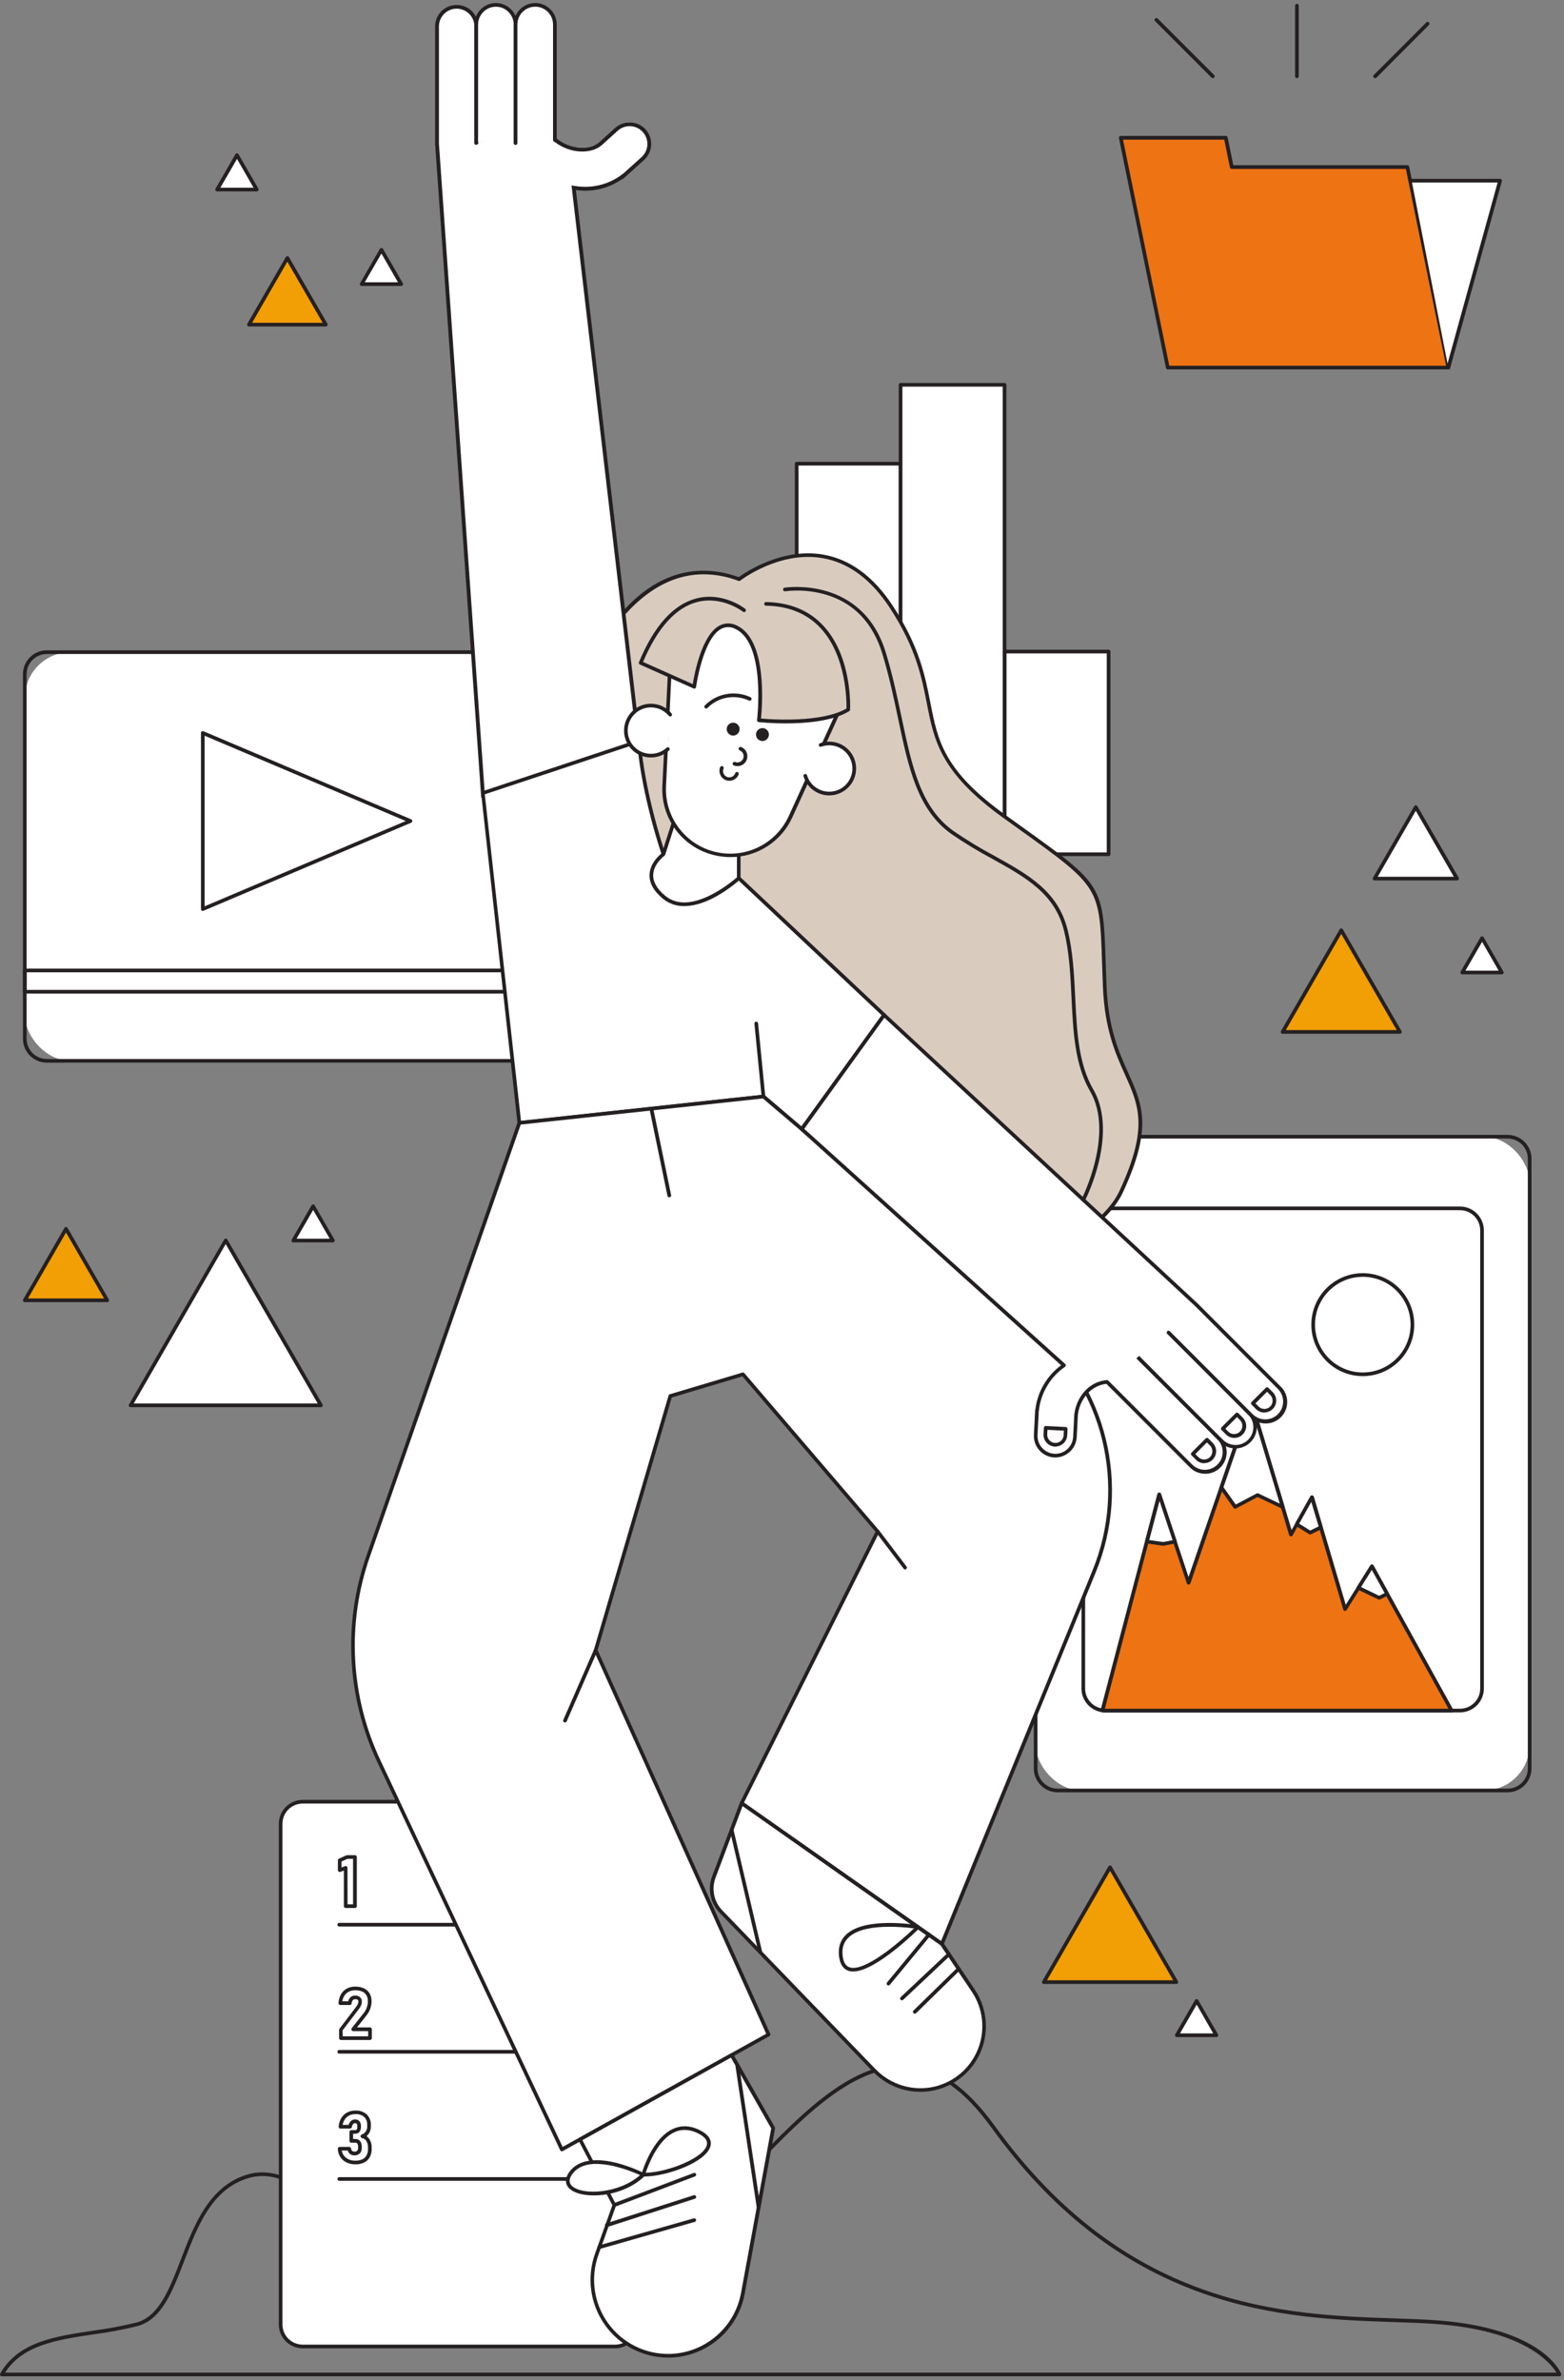 <?xml version="1.0" encoding="UTF-8"?>
<svg width="409px" height="622px" viewBox="0 0 409 622" version="1.1" xmlns="http://www.w3.org/2000/svg" xmlns:xlink="http://www.w3.org/1999/xlink">
    <rect x="0" y="0" width="409" height="622" fill="#808080" stroke="none"/>
    <title>Data</title>
    <g id="Desktop" stroke="none" stroke-width="1" fill="none" fill-rule="evenodd">
        <g id="1.0-Homepage---Desktop" transform="translate(-194, -1336)">
            <g id="Data" transform="translate(194, 1336.79)">
                <g id="Element" transform="translate(5.999, 169.169)">
                    <rect id="Shape" fill="#FFFFFF" x="0.481" y="0.481" width="147.102" height="106.804" rx="12"></rect>
                    <path d="M141.816,107.765 L6.247,107.765 C2.797,107.765 0,104.969 0,101.519 L0,6.247 C0,2.797 2.797,0 6.247,0 L141.816,0 C145.267,0 148.063,2.797 148.063,6.247 L148.063,101.519 C148.063,104.969 145.267,107.765 141.816,107.765 L141.816,107.765 Z M6.247,0.961 C3.328,0.961 0.961,3.328 0.961,6.247 L0.961,101.519 C0.961,104.438 3.328,106.804 6.247,106.804 L141.816,106.804 C144.736,106.804 147.102,104.438 147.102,101.519 L147.102,6.247 C147.102,3.328 144.736,0.961 141.816,0.961 L6.247,0.961 Z" id="Shape" fill="#242022"></path>
                    <polygon id="Shape" fill="#FFFFFF" points="47.035 21.6 47.035 67.626 101.336 44.613"></polygon>
                    <path d="M47.035,68.107 C46.941,68.107 46.85,68.081 46.771,68.03 C46.635,67.94 46.554,67.789 46.555,67.626 L46.555,21.6 C46.555,21.439 46.636,21.289 46.77,21.2 C46.904,21.111 47.074,21.095 47.222,21.158 L101.523,44.171 C101.701,44.247 101.816,44.421 101.816,44.613 C101.816,44.806 101.701,44.98 101.523,45.055 L47.222,68.068 C47.164,68.095 47.1,68.108 47.035,68.107 L47.035,68.107 Z M47.516,22.326 L47.516,66.896 L100.115,44.613 L47.516,22.326 Z" id="Shape" fill="#242022"></path>
                    <path d="M147.583,89.712 L0.481,89.712 C0.215,89.712 0,89.497 0,89.231 L0,83.662 C0,83.396 0.215,83.181 0.481,83.181 L147.583,83.181 C147.848,83.181 148.063,83.396 148.063,83.662 L148.063,89.231 C148.063,89.497 147.848,89.712 147.583,89.712 Z M0.961,88.751 L147.102,88.751 L147.102,84.142 L0.961,84.142 L0.961,88.751 Z" id="Shape" fill="#242022"></path>
                </g>
                <g id="Element" transform="translate(270.353, 295.81)">
                    <rect id="Shape" fill="#FFFFFF" x="0.481" y="0.485" width="129.193" height="170.86" rx="12"></rect>
                    <path d="M123.902,171.821 L6.247,171.821 C2.797,171.821 0,169.024 0,165.574 L0,6.247 C0,2.797 2.797,0 6.247,0 L123.902,0 C127.352,0 130.149,2.797 130.149,6.247 L130.149,165.574 C130.149,167.231 129.491,168.82 128.319,169.992 C127.148,171.163 125.559,171.821 123.902,171.821 Z M6.247,0.961 C3.328,0.961 0.961,3.328 0.961,6.247 L0.961,165.574 C0.961,168.494 3.328,170.86 6.247,170.86 L123.902,170.86 C126.821,170.86 129.188,168.494 129.188,165.574 L129.188,6.247 C129.188,3.328 126.821,0.961 123.902,0.961 L6.247,0.961 Z" id="Shape" fill="#242022"></path>
                    <rect id="Shape" fill="#FFFFFF" x="12.936" y="19.202" width="104.277" height="131.254" rx="12"></rect>
                    <path d="M111.446,150.932 L18.703,150.932 C15.252,150.932 12.456,148.135 12.456,144.685 L12.456,24.969 C12.456,21.519 15.252,18.722 18.703,18.722 L111.446,18.722 C114.897,18.722 117.693,21.519 117.693,24.969 L117.693,144.685 C117.693,148.135 114.897,150.932 111.446,150.932 L111.446,150.932 Z M18.703,19.683 C15.783,19.683 13.417,22.049 13.417,24.969 L13.417,144.685 C13.417,147.605 15.783,149.971 18.703,149.971 L111.446,149.971 C114.366,149.971 116.732,147.605 116.732,144.685 L116.732,24.969 C116.732,22.049 114.366,19.683 111.446,19.683 L18.703,19.683 Z" id="Shape" fill="#242022"></path>
                    <circle id="Shape" fill="#FFFFFF" cx="86.031" cy="49.592" r="12.979"></circle>
                    <path d="M86.031,63.051 C78.6,63.051 72.576,57.027 72.576,49.596 C72.576,42.165 78.6,36.141 86.031,36.141 C93.462,36.141 99.486,42.165 99.486,49.596 C99.486,57.027 93.462,63.051 86.031,63.051 Z M86.031,37.102 C79.131,37.102 73.537,42.696 73.537,49.596 C73.537,56.497 79.131,62.09 86.031,62.09 C92.931,62.09 98.525,56.497 98.525,49.596 C98.527,46.281 97.212,43.101 94.869,40.756 C92.525,38.41 89.346,37.093 86.031,37.093 L86.031,37.102 Z" id="Shape" fill="#242022"></path>
                    <polygon id="Shape" fill="#EE7313" points="17.958 150.452 32.821 93.979 40.505 117.045 56.771 69.659 67.247 104.455 72.725 94.695 81.379 123.936 88.405 112.753 109.241 150.452"></polygon>
                    <path d="M109.241,150.932 L17.938,150.932 C17.787,150.937 17.642,150.87 17.548,150.752 C17.453,150.634 17.42,150.478 17.458,150.332 L32.321,93.854 C32.376,93.648 32.56,93.504 32.773,93.498 C32.988,93.487 33.185,93.621 33.253,93.825 L40.461,115.545 L56.329,69.519 C56.399,69.317 56.595,69.186 56.809,69.197 C57.018,69.201 57.2,69.339 57.261,69.539 L67.41,103.253 L72.335,94.479 C72.43,94.306 72.621,94.209 72.816,94.234 C73.008,94.255 73.169,94.389 73.224,94.575 L81.576,122.797 L88.035,112.518 C88.125,112.373 88.286,112.287 88.457,112.292 C88.627,112.299 88.78,112.393 88.861,112.542 L109.697,150.24 C109.778,150.389 109.776,150.569 109.69,150.714 C109.604,150.86 109.448,150.95 109.279,150.951 L109.241,150.932 Z M18.582,149.971 L108.443,149.971 L88.395,113.7 L81.797,124.19 C81.696,124.353 81.507,124.44 81.317,124.411 C81.13,124.385 80.976,124.251 80.923,124.07 L72.59,95.92 L67.669,104.69 C67.573,104.861 67.383,104.956 67.189,104.93 C66.998,104.91 66.837,104.778 66.78,104.594 L56.737,71.225 L40.951,117.203 C40.881,117.406 40.685,117.537 40.471,117.525 C40.266,117.524 40.085,117.393 40.019,117.198 L32.845,95.661 L18.582,149.971 Z" id="Shape" fill="#242022"></path>
                    <polygon id="Shape" fill="#FFFFFF" points="65.074 97.237 58.491 94.113 52.638 97.222 49.049 92.153 56.771 69.659"></polygon>
                    <path d="M65.074,97.717 C65.003,97.718 64.932,97.702 64.868,97.669 L58.501,94.652 L52.864,97.645 C52.651,97.761 52.385,97.699 52.244,97.501 L48.659,92.432 C48.57,92.306 48.547,92.145 48.597,91.999 L56.329,69.519 C56.399,69.317 56.595,69.186 56.809,69.198 C57.018,69.201 57.2,69.339 57.261,69.539 L65.565,97.117 C65.609,97.292 65.552,97.478 65.416,97.597 C65.322,97.68 65.2,97.723 65.074,97.717 Z M49.601,92.076 L52.806,96.598 L58.284,93.715 C58.42,93.646 58.581,93.646 58.717,93.715 L64.32,96.372 L56.761,71.259 L49.601,92.076 Z" id="Shape" fill="#242022"></path>
                    <polygon id="Shape" fill="#FFFFFF" points="75.055 102.58 72.249 103.95 68.751 101.768 72.725 94.695"></polygon>
                    <path d="M72.249,104.431 C72.159,104.431 72.071,104.406 71.994,104.358 L68.501,102.177 C68.281,102.042 68.207,101.758 68.333,101.533 L72.307,94.459 C72.401,94.287 72.592,94.19 72.787,94.214 C72.98,94.235 73.141,94.37 73.196,94.556 L75.526,102.441 C75.592,102.666 75.487,102.905 75.276,103.008 L72.47,104.383 C72.4,104.414 72.325,104.43 72.249,104.431 Z M69.395,101.605 L72.278,103.402 L74.483,102.326 L72.561,95.92 L69.395,101.605 Z" id="Shape" fill="#242022"></path>
                    <polygon id="Shape" fill="#FFFFFF" points="36.92 106.29 33.825 106.896 29.582 106.29 32.821 93.979"></polygon>
                    <path d="M33.825,107.376 L33.743,107.376 L29.495,106.766 C29.361,106.747 29.24,106.672 29.164,106.559 C29.088,106.445 29.066,106.303 29.101,106.17 L32.34,93.859 C32.395,93.653 32.579,93.509 32.792,93.503 C33.007,93.492 33.204,93.625 33.272,93.83 L37.371,106.141 C37.416,106.273 37.401,106.417 37.331,106.537 C37.261,106.656 37.142,106.74 37.006,106.766 L33.912,107.371 L33.825,107.376 Z M30.183,105.887 L33.811,106.41 L36.29,105.93 L32.874,95.67 L30.183,105.887 Z" id="Shape" fill="#242022"></path>
                    <polygon id="Shape" fill="#FFFFFF" points="92.388 119.962 90.303 120.985 84.873 118.371 88.405 112.753"></polygon>
                    <path d="M90.303,121.461 C90.232,121.461 90.161,121.446 90.096,121.418 L84.666,118.803 C84.543,118.745 84.45,118.637 84.411,118.506 C84.374,118.373 84.395,118.232 84.469,118.116 L87.996,112.499 C88.087,112.354 88.248,112.268 88.419,112.273 C88.588,112.279 88.742,112.374 88.823,112.523 L92.806,119.731 C92.87,119.845 92.884,119.981 92.845,120.106 C92.806,120.231 92.717,120.335 92.6,120.394 L90.514,121.413 C90.448,121.445 90.376,121.461 90.303,121.461 L90.303,121.461 Z M85.569,118.169 L90.303,120.447 L91.744,119.75 L88.381,113.7 L85.569,118.169 Z" id="Shape" fill="#242022"></path>
                </g>
                <g id="Element" transform="translate(207.859, 99.303)">
                    <rect id="Shape" fill="#FFFFFF" x="0.481" y="21.096" width="27.184" height="102.066"></rect>
                    <path d="M27.665,123.642 L0.481,123.642 C0.215,123.642 1.84741111e-13,123.427 1.84741111e-13,123.162 L1.84741111e-13,21.096 C1.84741111e-13,20.83 0.215,20.615 0.481,20.615 L27.665,20.615 C27.93,20.615 28.145,20.83 28.145,21.096 L28.145,123.162 C28.145,123.427 27.93,123.642 27.665,123.642 Z M0.961,122.681 L27.184,122.681 L27.184,21.576 L0.961,21.576 L0.961,122.681 Z" id="Shape" fill="#242022"></path>
                    <rect id="Shape" fill="#FFFFFF" x="27.65" y="0.481" width="27.184" height="122.681"></rect>
                    <path d="M54.839,123.642 L27.65,123.642 C27.385,123.642 27.17,123.427 27.17,123.162 L27.17,0.481 C27.17,0.215 27.385,-4.97379915e-13 27.65,-4.97379915e-13 L54.839,-4.97379915e-13 C55.104,-4.97379915e-13 55.32,0.215 55.32,0.481 L55.32,123.162 C55.32,123.427 55.104,123.642 54.839,123.642 Z M28.131,122.681 L54.358,122.681 L54.358,0.961 L28.131,0.961 L28.131,122.681 Z" id="Shape" fill="#242022"></path>
                    <rect id="Shape" fill="#FFFFFF" x="54.868" y="70.187" width="27.184" height="52.975"></rect>
                    <path d="M82.052,123.642 L54.868,123.642 C54.602,123.642 54.387,123.427 54.387,123.162 L54.387,70.187 C54.387,69.922 54.602,69.707 54.868,69.707 L82.052,69.707 C82.317,69.707 82.532,69.922 82.532,70.187 L82.532,123.162 C82.532,123.427 82.317,123.642 82.052,123.642 Z M55.348,122.681 L81.571,122.681 L81.571,70.668 L55.348,70.668 L55.348,122.681 Z" id="Shape" fill="#242022"></path>
                </g>
                <g id="Element" transform="translate(0, 538.755)" fill="#242022">
                    <path d="M407.811,81.49 L0.478,81.49 C0.307,81.489 0.15,81.398 0.064,81.25 C-0.021,81.101 -0.021,80.918 0.064,80.77 C4.783,72.495 14.274,71.077 24.327,69.573 C28.144,69.074 31.932,68.366 35.672,67.454 C41.568,65.892 44.322,58.679 47.263,51.048 C50.728,42.019 54.654,31.788 64.634,28.785 C72.933,26.291 80.333,32.11 89.699,39.472 C101.713,48.919 116.662,60.678 141.492,63.076 C160.233,64.883 176.999,47.093 193.222,29.895 C208.171,14.037 222.27,-0.917 237.099,0.044 C245.187,0.573 252.717,5.81 260.117,16.017 C275.494,37.238 293.322,51.24 314.668,58.828 C332.861,65.291 350.353,65.882 364.404,66.353 C368.411,66.488 372.198,66.613 375.648,66.863 C403.303,68.876 408.075,80.347 408.262,80.832 C408.319,80.98 408.3,81.146 408.211,81.276 C408.121,81.407 407.974,81.485 407.815,81.486 L407.811,81.49 Z M1.328,80.529 L407.013,80.529 C405.533,78.079 398.743,69.511 375.571,67.829 C372.14,67.579 368.363,67.449 364.365,67.319 C350.247,66.839 332.65,66.253 314.341,59.736 C292.803,52.081 274.807,37.968 259.334,16.584 C252.126,6.608 244.817,1.514 237.032,1.01 C222.683,0.078 208.68,14.883 193.918,30.558 C177.532,47.93 160.598,65.892 141.395,64.037 C116.287,61.611 101.213,49.76 89.098,40.236 C79.593,32.759 72.727,27.358 64.908,29.712 C55.374,32.596 51.708,42.144 48.157,51.394 C45.139,59.265 42.289,66.699 35.913,68.386 C32.138,69.312 28.315,70.027 24.461,70.529 C14.956,71.952 5.961,73.292 1.328,80.529 Z" id="Shape"></path>
                </g>
                <g id="Element" transform="translate(72.914, 469.606)">
                    <path d="M6.471,0.485 L87.705,0.485 C91.019,0.485 93.705,3.172 93.705,6.485 L93.705,136.854 C93.705,140.168 91.019,142.854 87.705,142.854 L6.471,142.854 C3.157,142.854 0.471,140.168 0.471,136.854 L0.471,6.485 C0.471,3.172 3.157,0.485 6.471,0.485 Z" id="Shape" fill="#FFFFFF"></path>
                    <path d="M87.938,143.335 L6.247,143.335 C2.797,143.335 -4.33431069e-13,140.538 -4.33431069e-13,137.088 L-4.33431069e-13,6.247 C-4.33431069e-13,2.797 2.797,5.68434189e-14 6.247,5.68434189e-14 L87.938,5.68434189e-14 C91.389,5.68434189e-14 94.185,2.797 94.185,6.247 L94.185,137.083 C94.187,138.741 93.529,140.331 92.357,141.504 C91.186,142.676 89.596,143.335 87.938,143.335 L87.938,143.335 Z M6.237,0.961 C3.318,0.961 0.951,3.328 0.951,6.247 L0.951,137.083 C0.951,140.002 3.318,142.369 6.237,142.369 L87.929,142.369 C90.848,142.369 93.215,140.002 93.215,137.083 L93.215,6.247 C93.215,3.328 90.848,0.961 87.929,0.961 L6.237,0.961 Z" id="Shape" fill="#242022"></path>
                    <line x1="15.8" y1="32.619" x2="46.314" y2="32.619" id="Shape" fill="#FFFFFF"></line>
                    <path d="M46.314,33.099 L15.8,33.099 C15.535,33.099 15.32,32.884 15.32,32.619 C15.32,32.354 15.535,32.138 15.8,32.138 L46.314,32.138 C46.58,32.138 46.795,32.354 46.795,32.619 C46.795,32.884 46.58,33.099 46.314,33.099 Z" id="Shape" fill="#242022"></path>
                    <line x1="15.8" y1="65.848" x2="61.989" y2="65.848" id="Shape" fill="#FFFFFF"></line>
                    <path d="M61.989,66.314 L15.8,66.314 C15.535,66.314 15.32,66.099 15.32,65.834 C15.32,65.568 15.535,65.353 15.8,65.353 L61.989,65.353 C62.255,65.353 62.47,65.568 62.47,65.834 C62.47,66.099 62.255,66.314 61.989,66.314 Z" id="Shape" fill="#242022"></path>
                    <line x1="15.8" y1="99.077" x2="77.314" y2="99.077" id="Shape" fill="#FFFFFF"></line>
                    <path d="M77.314,99.558 L15.805,99.558 C15.54,99.558 15.324,99.343 15.324,99.077 C15.324,98.812 15.54,98.597 15.805,98.597 L77.314,98.597 C77.579,98.597 77.794,98.812 77.794,99.077 C77.794,99.343 77.579,99.558 77.314,99.558 Z" id="Shape" fill="#242022"></path>
                    <polygon id="Shape" fill="#FFFFFF" points="19.894 27.775 17.492 27.775 17.492 17.78 15.93 18.371 15.93 15.8 17.852 14.935 19.918 14.935"></polygon>
                    <path d="M19.894,28.256 L17.492,28.256 C17.226,28.256 17.011,28.041 17.011,27.775 L17.011,18.472 L16.103,18.818 C15.954,18.874 15.786,18.852 15.656,18.76 C15.527,18.671 15.45,18.523 15.449,18.366 L15.449,15.795 C15.45,15.606 15.561,15.435 15.733,15.358 L17.655,14.493 C17.717,14.465 17.784,14.45 17.852,14.45 L19.918,14.45 C20.184,14.45 20.399,14.665 20.399,14.93 L20.399,27.775 C20.399,27.907 20.345,28.033 20.25,28.124 C20.154,28.215 20.026,28.262 19.894,28.256 Z M17.972,27.295 L19.414,27.295 L19.414,15.411 L17.929,15.411 L16.391,16.108 L16.391,17.669 L17.304,17.323 C17.452,17.269 17.617,17.291 17.746,17.381 C17.875,17.471 17.953,17.618 17.953,17.775 L17.972,27.295 Z" id="Shape" fill="#242022"></path>
                    <path d="M16.247,60.096 L20.654,54.301 C20.85,54.059 21.012,53.79 21.134,53.503 C21.235,53.261 21.29,53.002 21.297,52.739 L21.297,52.739 C21.314,52.434 21.19,52.139 20.961,51.937 C20.685,51.73 20.344,51.63 20,51.653 C19.638,51.642 19.289,51.785 19.039,52.047 C18.771,52.359 18.612,52.751 18.587,53.162 L18.587,53.162 L16.108,53.162 L16.108,53.162 C16.139,52.438 16.336,51.731 16.684,51.096 C16.999,50.535 17.467,50.077 18.035,49.774 C18.64,49.462 19.314,49.307 19.995,49.322 C20.699,49.304 21.399,49.436 22.047,49.712 C22.587,49.952 23.04,50.353 23.345,50.86 C23.656,51.41 23.81,52.035 23.791,52.667 L23.791,52.667 C23.79,53.26 23.688,53.848 23.489,54.407 C23.289,54.968 23,55.494 22.633,55.963 L19.471,59.957 L23.864,59.957 L23.864,62.287 L16.247,62.287 L16.247,60.096 Z" id="Shape" fill="#FFFFFF"></path>
                    <path d="M23.844,62.758 L16.247,62.758 C15.982,62.758 15.766,62.543 15.766,62.278 L15.766,60.096 C15.766,59.992 15.8,59.891 15.863,59.808 L20.274,54.012 C20.438,53.803 20.572,53.572 20.673,53.325 C20.752,53.14 20.797,52.941 20.802,52.739 C20.831,52.561 20.768,52.38 20.634,52.259 C20.445,52.13 20.218,52.071 19.99,52.09 C19.759,52.077 19.533,52.165 19.37,52.331 C19.177,52.568 19.064,52.861 19.049,53.167 C19.028,53.417 18.819,53.61 18.568,53.609 L16.088,53.609 C15.823,53.609 15.608,53.394 15.608,53.128 C15.639,52.317 15.859,51.523 16.252,50.812 C16.611,50.176 17.142,49.655 17.785,49.308 C18.462,48.96 19.215,48.785 19.976,48.799 C20.75,48.779 21.519,48.928 22.23,49.236 C22.857,49.515 23.383,49.98 23.739,50.567 C24.093,51.194 24.27,51.904 24.253,52.624 C24.254,53.279 24.141,53.929 23.921,54.546 C23.705,55.157 23.392,55.73 22.994,56.242 L20.447,59.457 L23.844,59.457 C24.11,59.457 24.325,59.672 24.325,59.938 L24.325,62.268 C24.327,62.397 24.278,62.522 24.188,62.614 C24.097,62.706 23.973,62.758 23.844,62.758 Z M16.728,61.797 L23.364,61.797 L23.364,60.428 L19.452,60.428 C19.268,60.427 19.101,60.321 19.021,60.156 C18.942,59.99 18.963,59.793 19.077,59.649 L22.239,55.656 C22.576,55.221 22.839,54.734 23.018,54.214 C23.197,53.708 23.29,53.175 23.292,52.638 C23.311,52.089 23.18,51.546 22.912,51.067 C22.661,50.639 22.281,50.302 21.826,50.106 C21.241,49.859 20.61,49.741 19.976,49.76 C19.374,49.747 18.779,49.883 18.241,50.154 C17.754,50.415 17.352,50.81 17.083,51.293 C16.84,51.711 16.677,52.17 16.603,52.648 L18.145,52.648 C18.222,52.292 18.388,51.962 18.626,51.687 C18.969,51.326 19.449,51.128 19.947,51.144 C20.402,51.121 20.85,51.261 21.211,51.538 C21.55,51.831 21.737,52.262 21.72,52.71 C21.716,53.04 21.649,53.366 21.523,53.671 C21.39,54 21.21,54.307 20.99,54.584 L16.665,60.25 L16.728,61.797 Z" id="Shape" fill="#242022"></path>
                    <path d="M17.953,94.349 C17.366,94.079 16.866,93.649 16.511,93.109 C16.141,92.535 15.937,91.87 15.92,91.187 L18.419,91.187 C18.447,91.426 18.528,91.655 18.654,91.86 C18.774,92.042 18.94,92.19 19.135,92.287 C19.707,92.545 20.376,92.452 20.855,92.047 C21.12,91.752 21.255,91.362 21.23,90.966 L21.23,90.663 C21.255,90.264 21.149,89.867 20.927,89.534 C20.719,89.268 20.395,89.119 20.058,89.135 L18.972,89.135 L18.972,86.804 L20.058,86.804 C20.339,86.816 20.607,86.684 20.769,86.454 C20.95,86.167 21.037,85.831 21.019,85.493 L21.019,85.272 C21.041,84.943 20.941,84.619 20.74,84.358 C20.543,84.136 20.254,84.017 19.957,84.037 C19.746,84.036 19.54,84.094 19.361,84.205 C19.173,84.325 19.017,84.49 18.909,84.685 C18.775,84.923 18.686,85.184 18.645,85.454 L16.151,85.454 C16.201,84.738 16.419,84.044 16.785,83.426 C17.115,82.877 17.588,82.428 18.155,82.129 C18.739,81.826 19.39,81.673 20.048,81.682 C21.007,81.621 21.952,81.932 22.686,82.552 C23.336,83.204 23.675,84.103 23.618,85.022 L23.618,85.411 C23.655,86.545 22.953,87.573 21.884,87.953 C22.472,88.072 22.989,88.417 23.325,88.914 C23.68,89.491 23.858,90.159 23.835,90.836 L23.835,91.225 C23.853,91.893 23.701,92.555 23.393,93.148 C23.097,93.675 22.646,94.098 22.1,94.358 C21.461,94.649 20.764,94.79 20.062,94.772 C19.336,94.791 18.615,94.646 17.953,94.349 Z" id="Shape" fill="#FFFFFF"></path>
                    <path d="M20.029,95.252 C19.242,95.262 18.463,95.098 17.746,94.772 L17.746,94.772 C17.078,94.467 16.509,93.981 16.103,93.369 C15.683,92.718 15.45,91.965 15.43,91.192 C15.424,91.06 15.473,90.931 15.565,90.836 C15.655,90.741 15.78,90.688 15.911,90.687 L18.409,90.687 C18.651,90.685 18.856,90.862 18.89,91.1 C18.909,91.271 18.965,91.435 19.053,91.581 C19.121,91.691 19.218,91.781 19.332,91.84 C19.468,91.906 19.618,91.937 19.769,91.932 C20.032,91.954 20.293,91.867 20.49,91.691 C20.664,91.484 20.748,91.216 20.726,90.947 L20.726,90.644 C20.749,90.35 20.676,90.057 20.519,89.808 C20.406,89.659 20.224,89.58 20.038,89.596 L18.952,89.596 C18.687,89.596 18.472,89.381 18.472,89.116 L18.472,86.785 C18.472,86.52 18.687,86.305 18.952,86.305 L20.038,86.305 C20.165,86.317 20.288,86.26 20.36,86.156 C20.479,85.944 20.534,85.702 20.519,85.459 L20.519,85.238 C20.538,85.025 20.48,84.812 20.356,84.637 C20.25,84.521 20.094,84.463 19.938,84.483 C19.817,84.481 19.698,84.514 19.596,84.58 C19.474,84.66 19.374,84.769 19.303,84.897 C19.199,85.087 19.129,85.293 19.097,85.507 C19.056,85.74 18.853,85.909 18.616,85.906 L16.122,85.906 C15.986,85.905 15.857,85.848 15.766,85.747 C15.677,85.648 15.634,85.515 15.646,85.382 C15.704,84.592 15.942,83.826 16.343,83.143 C16.722,82.521 17.262,82.013 17.905,81.672 C18.56,81.343 19.286,81.178 20.019,81.192 C21.099,81.131 22.161,81.489 22.984,82.191 C23.733,82.933 24.129,83.96 24.07,85.012 L24.07,85.401 C24.081,86.048 23.895,86.683 23.537,87.222 C23.367,87.471 23.161,87.693 22.926,87.881 C23.229,88.084 23.489,88.346 23.691,88.65 C24.103,89.308 24.309,90.074 24.282,90.851 L24.282,91.24 C24.302,91.987 24.128,92.727 23.777,93.388 C23.437,94.002 22.912,94.494 22.278,94.796 C21.574,95.12 20.804,95.276 20.029,95.252 Z M18.155,93.912 C18.744,94.173 19.384,94.303 20.029,94.291 C20.657,94.308 21.281,94.184 21.855,93.926 C22.313,93.71 22.692,93.356 22.936,92.912 C23.207,92.394 23.339,91.815 23.321,91.23 L23.321,90.822 C23.346,90.236 23.197,89.655 22.893,89.154 C22.631,88.754 22.218,88.477 21.749,88.385 C21.542,88.339 21.39,88.163 21.374,87.951 C21.359,87.74 21.484,87.543 21.682,87.468 C22.111,87.315 22.481,87.031 22.739,86.655 C22.993,86.277 23.122,85.828 23.109,85.372 L23.109,84.983 C23.168,84.197 22.882,83.423 22.326,82.864 C21.68,82.332 20.854,82.067 20.019,82.124 C19.44,82.115 18.867,82.249 18.352,82.513 C17.861,82.773 17.451,83.162 17.165,83.638 C16.928,84.038 16.765,84.477 16.684,84.935 L18.246,84.935 C18.3,84.749 18.376,84.57 18.472,84.402 C18.622,84.137 18.835,83.914 19.092,83.753 C19.345,83.594 19.639,83.511 19.938,83.513 C20.373,83.491 20.796,83.668 21.086,83.993 C21.361,84.341 21.501,84.776 21.48,85.219 L21.48,85.44 C21.501,85.885 21.381,86.325 21.139,86.699 C20.887,87.055 20.474,87.26 20.038,87.247 L19.433,87.247 L19.433,88.616 L20.038,88.616 C20.525,88.598 20.991,88.816 21.288,89.202 C21.58,89.624 21.722,90.132 21.691,90.644 L21.691,90.947 C21.723,91.476 21.539,91.996 21.182,92.388 C20.555,92.944 19.658,93.074 18.9,92.72 C18.636,92.582 18.413,92.378 18.251,92.129 C18.16,91.978 18.087,91.816 18.035,91.648 L16.454,91.648 C16.527,92.074 16.691,92.479 16.934,92.835 C17.24,93.303 17.673,93.674 18.184,93.902 L18.155,93.912 Z" id="Shape" fill="#242022"></path>
                </g>
                <g id="Element" transform="translate(292.603, 0.21)">
                    <polygon id="Shape" fill="#EE7313" points="29.52 42.672 27.953 35.026 0.491 35.026 2.057 42.672 3.451 49.481 12.788 95.07 86.146 95.07 75.411 42.672"></polygon>
                    <path d="M86.146,95.55 L12.788,95.55 C12.556,95.555 12.353,95.393 12.307,95.166 L0.01,35.099 C-0.019,34.958 0.016,34.812 0.106,34.7 C0.197,34.588 0.332,34.523 0.476,34.522 L27.953,34.522 C28.185,34.517 28.388,34.679 28.434,34.906 L29.919,42.172 L75.421,42.172 C75.653,42.167 75.855,42.329 75.901,42.556 L86.637,94.935 C86.665,95.076 86.627,95.223 86.536,95.334 C86.449,95.465 86.304,95.546 86.146,95.55 L86.146,95.55 Z M13.177,94.589 L85.555,94.589 L75.046,43.152 L29.52,43.152 C29.288,43.157 29.086,42.995 29.039,42.768 L27.55,35.502 L1.077,35.502 L13.177,94.589 Z" id="Shape" fill="#242022"></path>
                    <polyline id="Shape" fill="#FFFFFF" points="86.146 95.07 99.669 46.204 76.55 46.204"></polyline>
                    <path d="M86.146,95.55 C86.104,95.557 86.06,95.557 86.017,95.55 C85.894,95.517 85.789,95.435 85.726,95.324 C85.663,95.214 85.647,95.082 85.68,94.959 L99.039,46.704 L76.55,46.704 C76.285,46.704 76.07,46.488 76.07,46.223 C76.07,45.958 76.285,45.742 76.55,45.742 L99.669,45.742 C99.821,45.737 99.967,45.805 100.062,45.924 C100.157,46.043 100.189,46.201 100.149,46.348 L86.622,95.219 C86.556,95.423 86.361,95.559 86.146,95.55 Z" id="Shape" fill="#242022"></path>
                    <line x1="24.561" y1="18.943" x2="9.803" y2="4.19" id="Shape" fill="#FFFFFF"></line>
                    <path d="M24.561,19.423 C24.433,19.424 24.31,19.374 24.22,19.284 L9.462,4.527 C9.276,4.339 9.276,4.037 9.462,3.849 C9.552,3.758 9.675,3.707 9.803,3.707 C9.932,3.707 10.054,3.758 10.145,3.849 L24.902,18.602 C24.993,18.692 25.044,18.815 25.044,18.943 C25.044,19.071 24.993,19.194 24.902,19.284 C24.811,19.374 24.688,19.424 24.561,19.423 Z" id="Shape" fill="#242022"></path>
                    <line x1="46.555" y1="18.943" x2="46.555" y2="0.481" id="Shape" fill="#FFFFFF"></line>
                    <path d="M46.555,19.423 C46.29,19.423 46.074,19.208 46.074,18.943 L46.074,0.481 C46.074,0.215 46.29,0 46.555,0 C46.82,0 47.035,0.215 47.035,0.481 L47.035,18.943 C47.035,19.208 46.82,19.423 46.555,19.423 Z" id="Shape" fill="#242022"></path>
                    <line x1="66.992" y1="18.943" x2="80.716" y2="5.223" id="Shape" fill="#FFFFFF"></line>
                    <path d="M66.992,19.423 C66.865,19.424 66.742,19.374 66.651,19.284 C66.56,19.194 66.509,19.071 66.509,18.943 C66.509,18.815 66.56,18.692 66.651,18.602 L80.375,4.882 C80.493,4.745 80.677,4.685 80.853,4.728 C81.028,4.77 81.165,4.907 81.207,5.082 C81.25,5.258 81.19,5.442 81.053,5.56 L67.357,19.284 C67.261,19.38 67.128,19.431 66.992,19.423 L66.992,19.423 Z" id="Shape" fill="#242022"></path>
                </g>
                <g id="Element" transform="translate(56.309, 39.285)">
                    <polygon id="Shape" fill="#F29E05" points="18.839 27.356 8.786 44.766 28.892 44.766"></polygon>
                    <path d="M28.892,45.247 L8.786,45.247 C8.616,45.246 8.458,45.154 8.373,45.006 C8.287,44.858 8.287,44.674 8.373,44.526 L18.426,27.116 C18.512,26.968 18.67,26.877 18.841,26.877 C19.013,26.877 19.171,26.968 19.257,27.116 L29.31,44.526 C29.396,44.674 29.396,44.858 29.31,45.006 C29.224,45.156 29.064,45.247 28.892,45.247 Z M9.617,44.286 L28.061,44.286 L18.839,28.317 L9.617,44.286 Z" id="Shape" fill="#242022"></path>
                    <polygon id="Shape" fill="#FFFFFF" points="5.653 0.499 0.482 9.461 10.828 9.461"></polygon>
                    <path d="M10.828,9.941 L0.482,9.941 C0.31,9.942 0.151,9.85 0.064,9.701 C-0.021,9.553 -0.021,9.369 0.064,9.221 L5.24,0.239 C5.326,0.091 5.484,0 5.655,0 C5.827,0 5.985,0.091 6.071,0.239 L11.247,9.201 C11.332,9.35 11.332,9.533 11.247,9.682 C11.165,9.839 11.005,9.938 10.828,9.941 Z M1.314,8.98 L9.997,8.98 L5.672,1.46 L1.314,8.98 Z" id="Shape" fill="#242022"></path>
                    <polygon id="Shape" fill="#FFFFFF" points="43.419 25.218 38.248 34.18 48.594 34.18"></polygon>
                    <path d="M48.594,34.66 L38.272,34.66 C38.1,34.661 37.94,34.569 37.854,34.42 C37.768,34.271 37.768,34.088 37.854,33.94 L43.029,24.978 C43.115,24.829 43.274,24.738 43.445,24.738 C43.616,24.738 43.775,24.829 43.861,24.978 L49.036,33.94 C49.122,34.088 49.122,34.271 49.036,34.42 C48.946,34.577 48.775,34.67 48.594,34.66 Z M39.079,33.699 L47.763,33.699 L43.438,26.179 L39.079,33.699 Z" id="Shape" fill="#242022"></path>
                </g>
                <g id="Element" transform="translate(334.93, 209.674)">
                    <polygon id="Shape" fill="#F29E05" points="15.826 32.661 0.492 59.225 31.165 59.225"></polygon>
                    <path d="M31.155,59.706 L0.482,59.706 C0.31,59.707 0.151,59.615 0.064,59.466 C-0.021,59.317 -0.021,59.134 0.064,58.985 L15.403,32.421 C15.489,32.273 15.647,32.182 15.819,32.182 C15.99,32.182 16.149,32.273 16.234,32.421 L31.573,58.985 C31.659,59.134 31.659,59.317 31.573,59.466 C31.487,59.615 31.328,59.707 31.155,59.706 Z M1.314,58.745 L30.324,58.745 L15.816,33.622 L1.314,58.745 Z" id="Shape" fill="#242022"></path>
                    <polygon id="Shape" fill="#FFFFFF" points="35.307 0.48 24.529 19.158 46.09 19.158"></polygon>
                    <path d="M46.09,19.634 L24.529,19.634 C24.356,19.635 24.197,19.543 24.111,19.394 C24.025,19.245 24.025,19.062 24.111,18.913 L34.894,0.239 C34.98,0.091 35.138,0 35.309,0 C35.481,0 35.639,0.091 35.725,0.239 L46.532,18.913 C46.618,19.062 46.618,19.245 46.532,19.394 C46.442,19.551 46.271,19.644 46.09,19.634 Z M25.36,18.673 L45.259,18.673 L35.307,1.441 L25.36,18.673 Z" id="Shape" fill="#242022"></path>
                    <polygon id="Shape" fill="#FFFFFF" points="52.635 34.737 47.465 43.699 57.811 43.699"></polygon>
                    <path d="M57.811,44.17 L47.465,44.17 C47.292,44.171 47.133,44.079 47.047,43.93 C46.961,43.781 46.961,43.598 47.047,43.449 L52.222,34.487 C52.308,34.339 52.466,34.248 52.638,34.248 C52.809,34.248 52.967,34.339 53.053,34.487 L58.224,43.449 C58.31,43.598 58.31,43.78 58.225,43.929 C58.14,44.077 57.982,44.169 57.811,44.17 L57.811,44.17 Z M48.296,43.209 L56.979,43.209 L52.654,35.689 L48.296,43.209 Z" id="Shape" fill="#242022"></path>
                </g>
                <g id="Element" transform="translate(6.002, 313.985)">
                    <polygon id="Shape" fill="#F29E05" points="11.261 6.38 0.478 25.059 22.039 25.059"></polygon>
                    <path d="M22.039,25.534 L0.478,25.534 C0.307,25.533 0.15,25.442 0.064,25.294 C-0.021,25.145 -0.021,24.962 0.064,24.814 L10.843,6.14 C10.929,5.992 11.087,5.9 11.259,5.9 C11.43,5.9 11.588,5.992 11.674,6.14 L22.457,24.814 C22.543,24.962 22.543,25.145 22.457,25.294 C22.371,25.443 22.212,25.535 22.039,25.534 Z M1.309,24.573 L21.208,24.573 L11.261,7.341 L1.309,24.573 Z" id="Shape" fill="#242022"></path>
                    <polygon id="Shape" fill="#FFFFFF" points="53.034 9.403 28.147 52.507 77.921 52.507"></polygon>
                    <path d="M77.921,52.987 L28.147,52.987 C27.975,52.988 27.815,52.896 27.729,52.747 C27.643,52.599 27.643,52.415 27.729,52.267 L52.616,9.162 C52.702,9.014 52.86,8.923 53.032,8.923 C53.203,8.923 53.361,9.014 53.447,9.162 L78.334,52.267 C78.42,52.415 78.42,52.597 78.335,52.746 C78.25,52.894 78.092,52.986 77.921,52.987 L77.921,52.987 Z M28.978,52.026 L77.085,52.026 L53.02,10.364 L28.978,52.026 Z" id="Shape" fill="#242022"></path>
                    <polygon id="Shape" fill="#FFFFFF" points="75.879 0.484 70.703 9.441 81.049 9.441"></polygon>
                    <path d="M81.054,9.922 L70.703,9.922 C70.532,9.921 70.375,9.829 70.29,9.68 C70.204,9.532 70.205,9.349 70.29,9.201 L75.461,0.244 C75.546,0.093 75.706,0 75.879,0 C76.052,0 76.212,0.093 76.297,0.244 L81.468,9.201 C81.553,9.349 81.553,9.532 81.468,9.68 C81.383,9.829 81.225,9.921 81.054,9.922 L81.054,9.922 Z M71.54,8.961 L80.218,8.961 L75.893,1.445 L71.54,8.961 Z" id="Shape" fill="#242022"></path>
                </g>
                <g id="Element" transform="translate(272.484, 486.738)">
                    <polygon id="Shape" fill="#FFFFFF" points="40.444 35.424 35.269 44.386 45.615 44.386"></polygon>
                    <path d="M45.615,44.857 L35.269,44.857 C35.096,44.858 34.937,44.766 34.851,44.617 C34.765,44.468 34.765,44.285 34.851,44.137 L40.026,35.175 C40.112,35.026 40.27,34.935 40.442,34.935 C40.613,34.935 40.771,35.026 40.857,35.175 L46.033,44.137 C46.119,44.285 46.119,44.468 46.033,44.617 C45.946,44.766 45.787,44.858 45.615,44.857 Z M36.1,43.896 L44.783,43.896 L40.458,36.376 L36.1,43.896 Z" id="Shape" fill="#242022"></path>
                    <polygon id="Shape" fill="#F29E05" points="17.811 0.48 0.482 30.494 35.139 30.494"></polygon>
                    <path d="M35.139,30.975 L0.482,30.975 C0.31,30.975 0.151,30.884 0.064,30.734 C-0.021,30.586 -0.021,30.403 0.064,30.254 L17.393,0.239 C17.479,0.091 17.637,0 17.808,0 C17.98,0 18.138,0.091 18.224,0.239 L35.557,30.254 C35.643,30.403 35.643,30.586 35.557,30.734 C35.471,30.884 35.311,30.975 35.139,30.975 Z M1.314,30.014 L34.308,30.014 L17.811,1.441 L1.314,30.014 Z" id="Shape" fill="#242022"></path>
                </g>
                <g id="Character" transform="translate(91.836, 0)">
                    <path d="M101.439,150.586 C101.439,150.586 124.634,132.388 141.295,157.89 C157.955,183.393 143.082,192.638 170.761,212.552 C198.44,232.465 195.917,229.173 197.056,256.953 C198.195,284.733 214.245,282.782 201.434,310.505 C188.623,338.227 96.268,349.25 75.701,313.191 C55.134,277.131 52.832,188.549 65.129,167.934 C77.426,147.319 91.789,146.982 101.439,150.586 Z" id="Shape" fill="#D9CCBF"></path>
                    <path d="M132.847,336.521 C121.073,336.521 110.122,334.964 100.886,331.965 C88.642,327.982 80.031,321.744 75.283,313.426 C66.037,297.213 59.425,267.818 57.614,234.796 C55.927,204.094 58.724,177.756 64.735,167.689 C70.338,158.309 76.869,152.268 84.134,149.726 C89.593,147.804 95.542,147.934 101.357,150.048 C102.909,148.914 112.467,142.359 123.25,144.123 C130.406,145.3 136.614,149.846 141.693,157.626 C148.608,168.198 150.132,176.031 151.477,182.926 C153.399,192.782 154.923,200.562 171.04,212.162 L175.148,215.113 C196.643,230.514 196.643,230.514 197.311,250.711 C197.373,252.6 197.441,254.661 197.537,256.934 C197.988,267.987 200.776,274.2 203.241,279.673 C206.95,287.938 209.637,293.907 201.871,310.706 C198.656,317.66 190.521,323.839 178.325,328.578 C166.936,333.013 152.856,335.786 138.7,336.396 C136.733,336.463 134.782,336.505 132.847,336.521 Z M92.169,149.303 C79.074,149.303 70.132,160.533 65.562,168.184 C59.733,177.943 56.912,204.704 58.575,234.743 C60.381,267.621 66.941,296.857 76.119,312.951 C80.742,321.057 89.175,327.146 101.184,331.048 C111.828,334.512 124.793,336.026 138.666,335.435 C168.642,334.152 194.85,323.585 200.987,310.303 C208.57,293.902 205.961,288.102 202.352,280.067 C199.858,274.512 197.027,268.212 196.585,256.973 C196.494,254.7 196.422,252.648 196.359,250.726 C195.706,231.024 195.706,231.024 174.596,215.872 L170.487,212.926 C154.062,201.105 152.433,192.744 150.545,183.09 C149.219,176.281 147.71,168.563 140.9,158.136 C135.97,150.586 129.983,146.185 123.121,145.05 C111.818,143.186 101.862,150.87 101.761,150.947 C101.625,151.056 101.442,151.083 101.28,151.019 C98.371,149.902 95.285,149.321 92.169,149.303 L92.169,149.303 Z" id="Shape" fill="#242022"></path>
                    <path d="M53.27,35.199 C57.681,38.808 63.077,38.203 65.283,36.199 L69.358,32.518 C71.464,30.61 74.718,30.77 76.626,32.876 C78.534,34.982 78.374,38.236 76.268,40.144 L71.463,44.469 L71.463,44.445 C67.735,47.433 62.892,48.65 58.195,47.78 L75.249,193.383 L34.461,206.468 L22.448,36.305 L22.448,5.622 C22.448,2.783 24.75,0.481 27.59,0.481 L27.59,0.481 C30.427,0.483 32.727,2.784 32.727,5.622 L32.727,36.305" id="Shape" fill="#FFFFFF"></path>
                    <path d="M27.59,0.481 C30.63,0.483 33.106,2.89 33.222,5.901 L33.227,6.122 L33.227,36.805 L32.227,36.805 L32.227,6.122 C32.227,3.56 30.151,1.483 27.59,1.481 C25.097,1.481 23.064,3.445 22.953,5.91 L22.948,6.122 L22.947,36.769 L34.915,206.297 L74.704,193.533 L57.62,47.665 L58.286,47.788 C62.706,48.607 67.26,47.519 70.828,44.806 L71.15,44.555 L71.384,44.366 L75.932,40.274 C77.776,38.603 77.968,35.79 76.407,33.887 L76.256,33.712 C74.585,31.868 71.772,31.676 69.869,33.238 L69.693,33.389 L65.619,37.069 C62.888,39.55 57.324,39.476 53.208,36.29 L52.953,36.086 L53.586,35.312 C57.274,38.329 62.317,38.507 64.787,36.467 L64.948,36.328 L69.022,32.648 C71.333,30.554 74.903,30.73 76.997,33.04 C79.034,35.288 78.922,38.729 76.785,40.843 L76.603,41.016 L70.963,46.092 L70.962,45.946 L70.763,46.086 C67.31,48.455 63.095,49.463 58.935,48.904 L58.768,48.88 L75.794,194.233 L34.007,207.639 L21.948,36.805 L21.948,6.122 C21.948,3.006 24.474,0.481 27.59,0.481 Z" id="Shape" fill="#242022"></path>
                    <path d="M32.702,36.305 L32.702,5.622 C32.702,2.783 35.005,0.481 37.844,0.481 C40.684,0.481 42.986,2.783 42.986,5.622 L42.986,36.305" id="Shape" fill="#FFFFFF"></path>
                    <path d="M42.986,37.069 C42.721,37.069 42.505,36.852 42.505,36.584 L42.505,5.666 C42.505,3.071 40.419,0.968 37.844,0.968 C35.27,0.968 33.183,3.071 33.183,5.666 L33.183,36.584 C33.183,36.852 32.968,37.069 32.702,37.069 C32.437,37.069 32.222,36.852 32.222,36.584 L32.222,5.666 C32.222,2.537 34.739,0 37.844,0 C40.949,0 43.467,2.537 43.467,5.666 L43.467,36.584 C43.467,36.852 43.251,37.069 42.986,37.069 Z" id="Shape" fill="#242022"></path>
                    <path d="M81.665,222.465 C81.665,222.465 76.34,207.088 75.225,192.912 L34.461,206.468 L43.981,292.672 L107.815,285.79 L107.815,285.79 L117.83,294.301 L139.358,264.483 L101.343,228.717 L81.665,222.465 Z" id="Shape" fill="#FFFFFF"></path>
                    <path d="M117.83,294.781 C117.716,294.783 117.605,294.744 117.517,294.671 L107.662,286.29 L44.029,293.152 C43.902,293.166 43.775,293.128 43.676,293.048 C43.577,292.968 43.514,292.851 43.5,292.725 L33.981,206.521 C33.956,206.295 34.092,206.083 34.307,206.012 L75.096,192.456 C75.234,192.409 75.386,192.429 75.509,192.508 C75.634,192.59 75.714,192.725 75.725,192.874 C76.749,205.896 81.4,220.12 82.059,222.081 L101.506,228.26 C101.575,228.28 101.637,228.317 101.689,228.366 L139.699,264.133 C139.876,264.299 139.901,264.571 139.757,264.767 L118.229,294.56 C118.151,294.669 118.03,294.741 117.897,294.757 L117.83,294.781 Z M107.815,285.31 C107.93,285.31 108.041,285.351 108.128,285.425 L117.739,293.594 L138.738,264.546 L101.107,229.14 L81.53,222.922 C81.386,222.876 81.273,222.766 81.222,222.624 C81.17,222.47 76.018,207.468 74.812,193.561 L34.942,206.804 L44.404,292.143 L107.763,285.31 L107.815,285.31 Z" id="Shape" fill="#242022"></path>
                    <path d="M84.288,214.291 L81.665,222.46 C81.665,222.46 74.428,227.578 81.838,233.7 C89.247,239.822 101.343,228.712 101.343,228.712 L101.343,222.609 C101.343,222.609 89.31,211.278 84.288,214.291 Z" id="Shape" fill="#FFFFFF"></path>
                    <path d="M87.128,236.016 C85.092,236.065 83.107,235.383 81.53,234.094 C79.127,232.105 77.94,229.986 78.022,227.799 C78.137,224.772 80.631,222.667 81.251,222.191 L83.832,214.166 C83.867,214.054 83.942,213.958 84.043,213.897 C89.329,210.735 101.17,221.783 101.669,222.254 C101.767,222.344 101.823,222.471 101.823,222.605 L101.823,228.736 C101.824,228.871 101.768,229 101.669,229.092 C99.514,230.994 97.136,232.627 94.586,233.955 C91.862,235.324 89.353,236.016 87.128,236.016 Z M84.687,214.618 L82.121,222.609 C82.088,222.709 82.024,222.795 81.938,222.854 C81.91,222.854 79.089,224.916 78.983,227.823 C78.916,229.692 79.978,231.547 82.14,233.335 C88.7,238.76 99.44,229.745 100.881,228.501 L100.881,222.797 C97.503,219.683 88.579,212.609 84.687,214.618 Z" id="Shape" fill="#242022"></path>
                    <line x1="107.815" y1="285.79" x2="105.927" y2="266.704" id="Shape" fill="#FFFFFF"></line>
                    <path d="M107.815,286.271 C107.568,286.272 107.36,286.085 107.335,285.839 L105.451,266.747 C105.426,266.483 105.62,266.248 105.884,266.223 C106.148,266.198 106.382,266.391 106.407,266.655 L108.291,285.742 C108.316,286.005 108.126,286.238 107.863,286.266 L107.815,286.271 Z" id="Shape" fill="#242022"></path>
                    <path d="M43.981,292.672 L4.495,405.79 C-1.654,423.407 -0.641,442.733 7.316,459.611 L55.096,560.947 L109.156,530.913 L63.942,430.481 L83.476,364.061 L102.496,358.381 L137.719,399.467 L102.159,470.481 L154.538,507.251 L194.336,409.933 C203.503,387.517 197.224,361.749 178.772,346.064 L107.815,285.79 L43.981,292.672 Z" id="Shape" fill="#FFFFFF"></path>
                    <path d="M55.096,561.451 C55.046,561.451 54.997,561.444 54.951,561.427 C54.825,561.387 54.721,561.297 54.663,561.177 L6.883,459.837 C-1.178,442.851 -2.201,423.368 4.038,405.632 L43.524,292.513 C43.586,292.338 43.743,292.215 43.928,292.196 L107.763,285.307 C107.895,285.296 108.027,285.338 108.128,285.425 L179.036,345.699 C197.67,361.494 204.008,387.493 194.735,410.091 L154.932,507.434 C154.877,507.569 154.764,507.671 154.625,507.713 C154.484,507.755 154.332,507.73 154.211,507.645 L101.833,470.875 C101.637,470.738 101.571,470.478 101.679,470.264 L137.114,399.534 L102.304,358.928 L83.837,364.445 L64.447,430.466 L109.589,530.74 C109.689,530.968 109.6,531.235 109.382,531.355 L55.331,561.389 C55.259,561.429 55.178,561.451 55.096,561.451 Z M44.332,293.119 L4.927,405.944 C-1.225,423.445 -0.218,442.666 7.729,459.428 L55.302,560.303 L108.527,530.73 L63.505,430.682 C63.458,430.578 63.449,430.461 63.481,430.351 L82.996,363.926 C83.042,363.768 83.165,363.645 83.322,363.599 L102.337,357.919 C102.513,357.874 102.699,357.932 102.818,358.068 L138.036,399.154 C138.163,399.301 138.19,399.509 138.104,399.683 L102.712,470.322 L154.255,506.506 L193.822,409.75 C202.951,387.529 196.72,361.956 178.392,346.425 L107.662,286.29 L44.332,293.119 Z" id="Shape" fill="#242022"></path>
                    <line x1="63.942" y1="430.505" x2="55.912" y2="448.904" id="Shape" fill="#FFFFFF"></line>
                    <path d="M55.912,449.38 C55.846,449.381 55.781,449.368 55.72,449.342 C55.603,449.291 55.51,449.196 55.463,449.076 C55.416,448.957 55.419,448.825 55.47,448.707 L63.5,430.308 C63.552,430.191 63.648,430.099 63.767,430.054 C63.886,430.008 64.018,430.011 64.134,430.062 C64.377,430.168 64.488,430.449 64.384,430.692 L56.355,449.092 C56.278,449.267 56.104,449.381 55.912,449.38 Z" id="Shape" fill="#242022"></path>
                    <line x1="137.695" y1="399.467" x2="144.86" y2="408.9" id="Shape" fill="#FFFFFF"></line>
                    <path d="M144.865,409.38 C144.714,409.38 144.571,409.309 144.48,409.188 L137.296,399.755 C137.183,399.619 137.154,399.432 137.22,399.268 C137.286,399.104 137.436,398.99 137.612,398.97 C137.787,398.95 137.96,399.028 138.06,399.173 L145.23,408.606 C145.309,408.708 145.343,408.837 145.326,408.964 C145.309,409.092 145.241,409.207 145.139,409.284 C145.06,409.344 144.964,409.377 144.865,409.38 Z" id="Shape" fill="#242022"></path>
                    <path d="M102.116,470.481 L94.826,489.789 C93.659,492.887 94.379,496.381 96.677,498.765 L136.816,540.336 C142.829,546.547 152.589,547.139 159.309,541.701 C166.029,536.264 167.487,526.596 162.669,519.419 L154.476,507.251 L102.116,470.481 Z" id="Shape" fill="#FFFFFF"></path>
                    <path d="M148.877,545.911 C144.209,545.908 139.739,544.019 136.484,540.673 L96.331,499.092 C93.911,496.57 93.152,492.883 94.38,489.611 L101.665,470.312 C101.717,470.174 101.831,470.068 101.972,470.024 C102.114,469.979 102.268,470.002 102.39,470.086 L154.769,506.857 C154.817,506.891 154.86,506.934 154.894,506.982 L163.063,519.149 C166.222,523.84 166.869,529.784 164.795,535.045 C162.72,540.305 158.189,544.207 152.678,545.478 C151.431,545.763 150.157,545.908 148.877,545.911 Z M102.347,471.23 L95.278,489.971 C94.182,492.896 94.86,496.189 97.023,498.443 L137.176,540.024 C141.138,544.101 146.938,545.82 152.481,544.56 C157.682,543.36 161.959,539.677 163.918,534.711 C165.877,529.746 165.266,524.135 162.284,519.707 L154.115,507.612 L102.347,471.23 Z" id="Shape" fill="#242022"></path>
                    <line x1="99.488" y1="477.444" x2="107.003" y2="509.447" id="Shape" fill="#FFFFFF"></line>
                    <path d="M107.023,509.928 C106.795,509.934 106.594,509.78 106.542,509.558 L99.026,477.554 C98.965,477.295 99.126,477.036 99.384,476.975 C99.643,476.914 99.902,477.074 99.963,477.333 L107.479,509.337 C107.508,509.461 107.486,509.592 107.418,509.7 C107.351,509.808 107.243,509.885 107.119,509.914 C107.087,509.922 107.055,509.927 107.023,509.928 L107.023,509.928 Z" id="Shape" fill="#242022"></path>
                    <line x1="156.316" y1="509.962" x2="144.043" y2="521.504" id="Shape" fill="#FFFFFF"></line>
                    <path d="M144.024,521.985 C143.829,521.982 143.655,521.862 143.584,521.681 C143.512,521.5 143.557,521.293 143.697,521.158 L155.965,509.625 C156.056,509.534 156.178,509.483 156.307,509.483 C156.435,509.483 156.557,509.534 156.648,509.625 C156.834,509.813 156.834,510.115 156.648,510.303 L144.38,521.836 C144.287,521.933 144.158,521.987 144.024,521.985 Z" id="Shape" fill="#242022"></path>
                    <line x1="158.887" y1="513.782" x2="147.397" y2="524.998" id="Shape" fill="#FFFFFF"></line>
                    <path d="M147.388,525.478 C147.259,525.478 147.136,525.426 147.047,525.334 C146.956,525.244 146.904,525.121 146.904,524.993 C146.904,524.865 146.956,524.742 147.047,524.652 L158.536,513.436 C158.659,513.316 158.837,513.27 159.002,513.316 C159.167,513.363 159.296,513.494 159.338,513.66 C159.381,513.826 159.332,514.003 159.209,514.123 L147.734,525.348 C147.64,525.436 147.516,525.483 147.388,525.478 Z" id="Shape" fill="#242022"></path>
                    <line x1="151.054" y1="504.839" x2="140.502" y2="517.626" id="Shape" fill="#FFFFFF"></line>
                    <path d="M140.502,518.102 C140.391,518.104 140.283,518.064 140.199,517.991 C139.996,517.823 139.966,517.523 140.132,517.319 L150.703,504.536 C150.808,504.392 150.985,504.317 151.162,504.343 C151.339,504.369 151.487,504.491 151.546,504.66 C151.605,504.828 151.566,505.016 151.443,505.147 L140.872,517.929 C140.78,518.039 140.645,518.102 140.502,518.102 Z" id="Shape" fill="#242022"></path>
                    <path d="M148.209,502.84 C148.209,502.84 126.734,499.135 128.027,510.394 C129.32,521.653 148.209,502.84 148.209,502.84 Z" id="Shape" fill="#FFFFFF"></path>
                    <path d="M131.266,514.459 C130.838,514.465 130.412,514.398 130.007,514.262 C128.628,513.782 127.811,512.499 127.57,510.447 C127.301,508.136 127.926,506.242 129.425,504.82 C134.471,500.048 147.729,502.273 148.291,502.369 C148.467,502.401 148.611,502.528 148.664,502.698 C148.717,502.869 148.672,503.055 148.546,503.181 C148.056,503.676 137.176,514.459 131.266,514.459 Z M140.8,502.763 C136.898,502.763 132.429,503.321 130.088,505.541 C128.801,506.756 128.291,508.333 128.527,510.346 C128.719,512.023 129.31,513.008 130.319,513.364 C134.139,514.69 143.202,507.011 147.181,503.186 C145.065,502.91 142.934,502.769 140.8,502.763 L140.8,502.763 Z" id="Shape" fill="#242022"></path>
                    <path d="M99.488,536.309 L110.343,555.387 L102.405,598.635 C100.706,607.897 92.731,614.688 83.318,614.892 L83.318,614.892 C76.788,615.033 70.606,611.952 66.788,606.653 C62.969,601.355 62.002,594.516 64.202,588.366 L68.805,575.502 L59.829,558.352 L99.488,536.309 Z" id="Shape" fill="#FFFFFF"></path>
                    <path d="M82.861,615.368 C76.258,615.351 70.074,612.128 66.279,606.724 C62.484,601.321 61.55,594.41 63.774,588.193 L68.306,575.531 L59.43,558.563 C59.312,558.333 59.397,558.051 59.622,557.924 L99.276,535.887 C99.507,535.757 99.799,535.839 99.93,536.069 L110.785,555.147 C110.843,555.245 110.863,555.361 110.843,555.473 L102.904,598.722 C101.134,608.19 92.985,615.131 83.356,615.372 L82.861,615.368 Z M60.473,558.534 L69.228,575.272 C69.291,575.39 69.301,575.529 69.257,575.656 L64.653,588.515 C62.506,594.517 63.449,601.191 67.175,606.363 C70.902,611.534 76.935,614.54 83.308,614.402 C92.48,614.171 100.243,607.562 101.934,598.544 L109.843,555.473 L99.305,536.963 L60.473,558.534 Z" id="Shape" fill="#242022"></path>
                    <line x1="68.801" y1="575.493" x2="89.738" y2="567.564" id="Shape" fill="#FFFFFF"></line>
                    <path d="M68.801,575.973 C68.566,575.975 68.365,575.808 68.323,575.578 C68.282,575.348 68.412,575.121 68.632,575.041 L89.569,567.112 C89.818,567.018 90.095,567.143 90.189,567.391 C90.283,567.639 90.159,567.916 89.911,568.011 L68.974,575.944 C68.918,575.963 68.859,575.973 68.801,575.973 L68.801,575.973 Z" id="Shape" fill="#242022"></path>
                    <line x1="66.926" y1="580.735" x2="89.738" y2="573.369" id="Shape" fill="#FFFFFF"></line>
                    <path d="M66.926,581.216 C66.661,581.256 66.414,581.073 66.374,580.807 C66.334,580.542 66.517,580.294 66.782,580.255 L89.589,572.922 C89.842,572.839 90.114,572.978 90.196,573.232 C90.279,573.485 90.14,573.757 89.887,573.84 L67.075,581.206 C67.026,581.217 66.976,581.22 66.926,581.216 Z" id="Shape" fill="#242022"></path>
                    <line x1="64.86" y1="586.521" x2="89.738" y2="579.433" id="Shape" fill="#FFFFFF"></line>
                    <path d="M64.855,587.001 C64.633,587.01 64.435,586.865 64.375,586.651 C64.304,586.396 64.452,586.132 64.706,586.06 L89.589,578.967 C89.845,578.894 90.111,579.042 90.184,579.298 C90.257,579.555 90.109,579.821 89.853,579.894 L64.971,586.982 C64.933,586.992 64.894,586.999 64.855,587.001 Z" id="Shape" fill="#242022"></path>
                    <line x1="100.997" y1="539.241" x2="106.547" y2="576.074" id="Shape" fill="#FFFFFF"></line>
                    <path d="M106.542,576.555 C106.301,576.557 106.095,576.38 106.061,576.141 L100.511,539.313 C100.471,539.047 100.654,538.8 100.92,538.76 C101.185,538.72 101.433,538.903 101.472,539.169 L107.023,576.002 C107.06,576.263 106.88,576.505 106.619,576.545 L106.542,576.555 Z" id="Shape" fill="#242022"></path>
                    <path d="M76.383,567.564 C76.383,567.564 80.776,551.836 90.468,556.127 C100.16,560.418 84.754,567.708 76.383,567.564 Z" id="Shape" fill="#FFFFFF"></path>
                    <path d="M76.614,568.044 L76.379,568.044 C76.228,568.042 76.088,567.969 75.999,567.847 C75.911,567.729 75.883,567.576 75.922,567.434 C76.028,567.059 78.551,558.227 84.091,555.617 C86.153,554.656 88.368,554.656 90.675,555.69 C93.885,557.131 94.245,558.808 93.99,559.981 C93.044,564.224 82.587,568.044 76.614,568.044 Z M87.186,555.867 C86.246,555.868 85.318,556.08 84.471,556.487 C80.146,558.53 77.695,565.041 77.023,567.059 C82.986,566.886 92.275,563.138 93.02,559.755 C93.284,558.558 92.357,557.477 90.257,556.55 C89.298,556.112 88.259,555.88 87.205,555.867 L87.186,555.867 Z" id="Shape" fill="#242022"></path>
                    <path d="M76.383,567.564 C76.383,567.564 62.621,560.543 57.59,566.925 C52.558,573.306 68.805,575.07 76.383,567.564 Z" id="Shape" fill="#FFFFFF"></path>
                    <path d="M63.375,572.975 C60.665,572.975 58.397,572.369 57.162,571.269 C55.816,570.067 55.836,568.385 57.21,566.627 C59.392,563.864 63.457,563.085 68.983,564.383 C71.615,565.032 74.17,565.961 76.604,567.155 C76.742,567.226 76.836,567.358 76.859,567.511 C76.884,567.664 76.834,567.819 76.725,567.929 C74.144,570.481 70.247,572.254 66.028,572.821 C65.148,572.929 64.262,572.981 63.375,572.975 Z M64.168,564.728 C61.708,564.728 59.425,565.372 57.964,567.222 C56.898,568.573 56.845,569.697 57.801,570.553 C60.588,573.037 70.156,572.475 75.542,567.669 C73.793,566.886 68.68,564.753 64.168,564.753 L64.168,564.728 Z" id="Shape" fill="#242022"></path>
                    <path d="M128.406,183.032 L114.903,212.605 C111.482,220.196 103.138,224.273 95.047,222.307 C86.956,220.341 81.413,212.89 81.857,204.575 L83.476,171.538 C83.476,171.538 87.892,160.12 100.295,161.124 C112.698,162.129 127.984,178.092 128.406,183.032 Z" id="Shape" fill="#FFFFFF"></path>
                    <path d="M99.199,223.21 C97.997,223.21 96.798,223.09 95.619,222.85 C86.979,221.145 80.908,213.345 81.376,204.551 L82.996,171.514 C82.999,171.463 83.011,171.412 83.029,171.365 C83.073,171.245 87.715,159.625 100.329,160.644 C113.231,161.691 128.493,177.943 128.925,182.994 C128.93,183.076 128.916,183.159 128.882,183.234 L115.379,212.802 C112.503,219.152 106.171,223.226 99.199,223.21 L99.199,223.21 Z M83.928,171.639 L82.337,204.599 C81.907,212.682 87.296,219.925 95.163,221.836 C103.029,223.747 111.14,219.783 114.466,212.403 L127.921,182.955 C127.272,178.097 112.308,162.585 100.213,161.581 C88.714,160.668 84.346,170.615 83.928,171.639 Z" id="Shape" fill="#242022"></path>
                    <path d="M102.722,158.698 C102.722,158.698 86.701,146.06 75.701,172.46 L89.714,178.707 C89.714,178.707 92.313,159.149 100.718,163.172 C109.122,167.194 106.614,187.448 106.614,187.448 C106.614,187.448 122.616,189.164 129.978,184.68 C129.978,184.68 131.371,157.448 108.464,157.045" id="Shape" fill="#D9CCBF"></path>
                    <path d="M113.683,188.265 C109.8,188.265 106.845,187.963 106.561,187.929 C106.434,187.914 106.318,187.85 106.239,187.75 C106.16,187.65 106.123,187.522 106.138,187.395 C106.162,187.194 108.503,167.439 100.511,163.609 C99.344,162.955 97.923,162.942 96.744,163.575 C91.938,166.185 90.208,178.65 90.189,178.775 C90.17,178.924 90.081,179.056 89.949,179.13 C89.813,179.199 89.653,179.199 89.517,179.13 L75.504,172.883 C75.269,172.776 75.161,172.502 75.259,172.263 C79.209,162.773 84.259,157.174 90.261,155.613 C97.21,153.811 102.784,158.121 103.015,158.304 C103.165,158.404 103.246,158.58 103.225,158.759 C103.204,158.938 103.085,159.09 102.916,159.153 C102.747,159.216 102.557,159.18 102.424,159.058 C102.366,159.02 96.974,154.858 90.492,156.55 C84.889,157.991 80.127,163.277 76.326,172.201 L89.329,178.011 C89.752,175.339 91.641,165.238 96.287,162.725 C97.734,161.941 99.478,161.941 100.924,162.725 C108.897,166.54 107.484,183.782 107.171,187.001 C109.848,187.232 123.029,188.155 129.526,184.387 C129.569,182.504 129.526,170.634 122.746,163.359 C119.223,159.582 114.423,157.593 108.483,157.511 C108.218,157.511 108.003,157.296 108.003,157.03 C108.003,156.765 108.218,156.55 108.483,156.55 C114.697,156.66 119.728,158.731 123.438,162.705 C131.078,170.875 130.492,184.133 130.463,184.69 C130.457,184.849 130.372,184.995 130.237,185.079 C125.951,187.698 118.964,188.265 113.683,188.265 Z" id="Shape" fill="#242022"></path>
                    <path d="M83.423,185.983 C81.715,183.92 78.923,183.106 76.374,183.927 C73.825,184.749 72.034,187.041 71.852,189.713 C71.671,192.386 73.136,194.899 75.55,196.057 C77.965,197.216 80.842,196.787 82.813,194.974" id="Shape" fill="#FFFFFF"></path>
                    <path d="M78.378,197.179 C77.857,197.181 77.338,197.123 76.83,197.006 C73.837,196.329 71.63,193.786 71.38,190.728 C71.129,187.669 72.893,184.801 75.736,183.646 C78.579,182.49 81.844,183.314 83.798,185.68 C83.964,185.885 83.934,186.185 83.731,186.353 C83.633,186.434 83.506,186.474 83.379,186.462 C83.252,186.45 83.135,186.389 83.053,186.29 C81.365,184.248 78.548,183.539 76.094,184.537 C73.64,185.535 72.118,188.011 72.335,190.651 C72.552,193.291 74.458,195.485 77.042,196.069 C78.983,196.512 81.019,195.974 82.486,194.628 C82.681,194.447 82.986,194.459 83.166,194.654 C83.347,194.849 83.335,195.154 83.14,195.334 C81.839,196.523 80.14,197.181 78.378,197.179 Z" id="Shape" fill="#242022"></path>
                    <path d="M122.784,193.907 C125.303,192.99 128.127,193.701 129.91,195.703 C131.694,197.704 132.076,200.591 130.875,202.988 C129.675,205.385 127.134,206.807 124.463,206.578 C121.792,206.348 119.531,204.513 118.757,201.946" id="Shape" fill="#FFFFFF"></path>
                    <path d="M125.014,207.088 C121.921,207.083 119.193,205.062 118.286,202.105 C118.209,201.85 118.354,201.581 118.608,201.504 C118.863,201.427 119.132,201.571 119.209,201.826 C119.933,204.2 122.03,205.894 124.503,206.101 C126.977,206.308 129.327,204.988 130.435,202.767 C131.544,200.547 131.188,197.875 129.536,196.022 C127.885,194.17 125.271,193.51 122.938,194.358 C122.688,194.45 122.412,194.322 122.32,194.073 C122.229,193.823 122.357,193.547 122.606,193.455 C125.125,192.539 127.946,193.135 129.879,194.991 C131.812,196.848 132.521,199.642 131.708,202.196 C130.77,205.103 128.069,207.077 125.014,207.088 L125.014,207.088 Z" id="Shape" fill="#242022"></path>
                    <path d="M101.789,194.873 C102.493,195.147 102.997,195.777 103.111,196.524 C103.225,197.271 102.932,198.022 102.342,198.494 C101.753,198.966 100.956,199.088 100.252,198.813" id="Shape" fill="#FFFFFF"></path>
                    <path d="M101.021,199.438 C100.692,199.441 100.366,199.38 100.06,199.26 C99.94,199.214 99.844,199.122 99.793,199.005 C99.741,198.887 99.739,198.754 99.786,198.635 C99.832,198.516 99.924,198.42 100.041,198.368 C100.158,198.317 100.291,198.314 100.41,198.361 C100.814,198.52 101.263,198.511 101.66,198.337 C102.057,198.163 102.368,197.838 102.525,197.434 C102.849,196.594 102.435,195.65 101.597,195.32 C101.37,195.212 101.265,194.947 101.355,194.712 C101.446,194.477 101.703,194.353 101.943,194.426 C102.929,194.803 103.587,195.74 103.609,196.795 C103.632,197.849 103.013,198.813 102.044,199.231 C101.721,199.37 101.372,199.44 101.021,199.438 L101.021,199.438 Z" id="Shape" fill="#242022"></path>
                    <path d="M100.862,201.466 C100.609,202.199 99.975,202.734 99.21,202.861 C98.444,202.988 97.671,202.686 97.195,202.074 C96.719,201.462 96.615,200.638 96.926,199.928" id="Shape" fill="#FFFFFF"></path>
                    <path d="M98.892,203.268 C98.038,203.263 97.241,202.838 96.761,202.131 C96.281,201.424 96.179,200.527 96.489,199.731 C96.552,199.57 96.695,199.455 96.866,199.429 C97.036,199.403 97.207,199.47 97.315,199.605 C97.423,199.739 97.45,199.921 97.388,200.082 C97.148,200.631 97.229,201.267 97.597,201.739 C97.965,202.211 98.562,202.444 99.153,202.346 C99.744,202.248 100.234,201.835 100.43,201.269 C100.492,201.108 100.636,200.993 100.806,200.967 C100.976,200.941 101.148,201.008 101.255,201.143 C101.363,201.277 101.391,201.459 101.328,201.619 C100.934,202.619 99.966,203.273 98.892,203.268 L98.892,203.268 Z" id="Shape" fill="#242022"></path>
                    <path d="M104.221,181.864 C100.373,180.074 95.814,180.891 92.827,183.907" id="Shape" fill="#FFFFFF"></path>
                    <path d="M92.827,184.387 C92.701,184.39 92.579,184.34 92.491,184.248 C92.305,184.061 92.305,183.758 92.491,183.57 C95.618,180.407 100.395,179.55 104.428,181.427 C104.544,181.481 104.634,181.578 104.678,181.698 C104.722,181.818 104.717,181.95 104.663,182.066 C104.55,182.306 104.264,182.41 104.024,182.297 C100.362,180.595 96.027,181.363 93.173,184.219 C93.087,184.321 92.961,184.382 92.827,184.387 Z" id="Shape" fill="#242022"></path>
                    <circle id="Shape" fill="#242022" cx="99.891" cy="189.765" r="1.446"></circle>
                    <path d="M99.891,191.451 C99.243,191.448 98.653,191.074 98.373,190.488 C98.094,189.903 98.174,189.209 98.579,188.703 L98.579,188.703 C99.06,188.111 99.877,187.914 100.574,188.223 C101.27,188.533 101.673,189.271 101.556,190.024 C101.439,190.777 100.832,191.358 100.074,191.442 C100.013,191.449 99.952,191.453 99.891,191.451 L99.891,191.451 Z M98.954,189.005 C98.538,189.524 98.617,190.281 99.132,190.702 C99.512,191.011 100.04,191.06 100.47,190.826 C100.9,190.592 101.146,190.121 101.093,189.635 C101.062,189.315 100.902,189.022 100.651,188.823 C100.401,188.622 100.083,188.528 99.765,188.563 C99.446,188.597 99.155,188.756 98.954,189.005 L98.954,189.005 Z" id="Shape" fill="#242022"></path>
                    <circle id="Shape" fill="#242022" cx="107.551" cy="191.187" r="1.446"></circle>
                    <path d="M107.546,192.874 C107.161,192.874 106.788,192.742 106.489,192.499 C105.763,191.914 105.649,190.851 106.234,190.125 C106.82,189.399 107.882,189.285 108.608,189.87 C108.957,190.151 109.18,190.559 109.228,191.004 C109.276,191.45 109.144,191.896 108.863,192.244 C108.585,192.597 108.176,192.821 107.729,192.864 C107.668,192.872 107.607,192.875 107.546,192.874 Z M107.546,189.99 L107.417,189.99 C107.098,190.023 106.805,190.182 106.604,190.432 L106.604,190.432 C106.258,190.859 106.242,191.465 106.565,191.909 C106.888,192.353 107.47,192.524 107.982,192.325 C108.494,192.126 108.809,191.608 108.748,191.062 C108.715,190.743 108.556,190.45 108.306,190.25 C108.092,190.076 107.826,189.98 107.551,189.976 L107.546,189.99 Z" id="Shape" fill="#242022"></path>
                    <path d="M205.259,353.421 L226.955,375.118 C227.92,376.081 228.463,377.389 228.463,378.753 C228.463,380.117 227.92,381.425 226.955,382.388 L226.955,382.388 C224.946,384.393 221.694,384.393 219.685,382.388 L197.988,360.692" id="Shape" fill="#FFFFFF"></path>
                    <path d="M223.313,384.373 C221.82,384.377 220.387,383.784 219.334,382.725 L197.642,361.028 C197.505,360.911 197.446,360.727 197.488,360.551 C197.53,360.375 197.667,360.238 197.843,360.196 C198.018,360.154 198.203,360.214 198.32,360.351 L220.016,382.047 C221.847,383.803 224.747,383.773 226.54,381.978 C228.333,380.183 228.362,377.284 226.604,375.454 L204.913,353.758 C204.75,353.567 204.761,353.283 204.938,353.105 C205.116,352.928 205.4,352.917 205.591,353.08 L227.287,374.777 C228.904,376.383 229.391,378.807 228.52,380.913 C227.649,383.02 225.592,384.392 223.313,384.387 L223.313,384.373 Z" id="Shape" fill="#242022"></path>
                    <path d="M223.793,375.497 L224.961,376.66 C225.984,377.689 225.984,379.351 224.961,380.38 L224.961,380.38 C224.468,380.873 223.799,381.151 223.101,381.151 C222.404,381.151 221.735,380.873 221.242,380.38 L220.074,379.212 L223.793,375.497 Z" id="Shape" fill="#FFFFFF"></path>
                    <path d="M223.092,381.629 C222.271,381.622 221.487,381.29 220.91,380.706 L219.742,379.539 C219.556,379.351 219.556,379.049 219.742,378.861 L223.462,375.142 C223.552,375.052 223.675,375.002 223.803,375.002 L223.803,375.002 C223.931,375.002 224.053,375.052 224.144,375.142 L225.307,376.309 C226.181,377.2 226.437,378.527 225.958,379.679 C225.48,380.831 224.359,381.586 223.111,381.595 L223.092,381.629 Z M220.747,379.226 L221.573,380.053 C222.417,380.86 223.751,380.846 224.577,380.02 C225.403,379.194 225.418,377.86 224.61,377.016 L223.784,376.189 L220.747,379.226 Z" id="Shape" fill="#242022"></path>
                    <path d="M213.125,346.795 L234.822,368.491 C235.787,369.455 236.329,370.763 236.329,372.126 C236.329,373.49 235.787,374.798 234.822,375.762 L234.822,375.762 C233.858,376.727 232.55,377.269 231.186,377.269 C229.823,377.269 228.515,376.727 227.551,375.762 L205.855,354.065" id="Shape" fill="#FFFFFF"></path>
                    <path d="M231.184,377.746 C229.693,377.751 228.262,377.159 227.21,376.103 L205.533,354.407 C205.411,354.285 205.363,354.107 205.408,353.94 C205.453,353.774 205.583,353.644 205.749,353.599 C205.916,353.555 206.093,353.602 206.215,353.724 L227.907,375.42 C229.075,376.639 230.811,377.13 232.445,376.705 C234.078,376.28 235.354,375.004 235.781,373.371 C236.207,371.738 235.717,370.002 234.5,368.832 L212.803,347.136 C212.615,346.948 212.615,346.642 212.803,346.454 C212.992,346.265 213.297,346.265 213.486,346.454 L235.177,368.15 C236.794,369.756 237.281,372.18 236.41,374.287 C235.539,376.393 233.483,377.765 231.203,377.761 L231.184,377.746 Z" id="Shape" fill="#242022"></path>
                    <path d="M231.65,368.871 L232.813,370.038 C233.306,370.531 233.584,371.199 233.584,371.896 C233.584,372.593 233.306,373.261 232.813,373.753 L232.813,373.753 C232.32,374.247 231.651,374.524 230.953,374.524 C230.256,374.524 229.587,374.247 229.094,373.753 L227.931,372.59 L231.65,368.871 Z" id="Shape" fill="#FFFFFF"></path>
                    <path d="M230.953,375.007 C230.129,375.009 229.338,374.68 228.757,374.094 L227.59,372.926 C227.403,372.739 227.403,372.436 227.59,372.249 L231.309,368.53 C231.4,368.44 231.522,368.389 231.65,368.39 L231.65,368.39 C231.776,368.391 231.897,368.441 231.986,368.53 L233.154,369.697 C234.041,370.588 234.304,371.925 233.823,373.086 C233.342,374.247 232.21,375.004 230.953,375.007 L230.953,375.007 Z M228.608,372.605 L229.435,373.431 C230.284,374.211 231.598,374.184 232.414,373.368 C233.229,372.552 233.257,371.239 232.477,370.389 L231.65,369.563 L228.608,372.605 Z" id="Shape" fill="#242022"></path>
                    <path d="M197.666,360.37 C191.996,360.937 189.714,366.285 189.565,369.27 L189.286,374.753 C189.222,376.608 188.162,378.285 186.514,379.139 C184.866,379.994 182.885,379.894 181.332,378.878 C179.778,377.861 178.893,376.086 179.017,374.234 L179.344,367.77 L179.377,367.77 C179.899,363.023 182.464,358.738 186.403,356.036 L117.83,294.301 L139.358,264.483 L220.992,340.168 L242.683,361.864 C243.648,362.828 244.191,364.136 244.191,365.5 C244.191,366.864 243.648,368.171 242.683,369.135 L242.683,369.135 C241.72,370.1 240.412,370.643 239.048,370.643 C237.684,370.643 236.376,370.1 235.413,369.135 L213.702,347.439" id="Shape" fill="#FFFFFF"></path>
                    <path d="M184.159,380.115 L183.87,380.115 C180.77,379.955 178.384,377.315 178.536,374.214 L178.863,367.751 C178.868,367.682 178.887,367.615 178.921,367.554 C179.485,362.949 181.917,358.779 185.648,356.021 L117.508,294.661 C117.325,294.497 117.296,294.221 117.441,294.022 L138.969,264.205 C139.049,264.093 139.173,264.022 139.31,264.008 C139.447,263.994 139.583,264.039 139.685,264.133 L221.314,339.817 L243.024,361.528 C244.51,362.934 245.115,365.036 244.604,367.017 C244.093,368.998 242.546,370.544 240.565,371.056 C238.585,371.567 236.482,370.962 235.076,369.476 L213.38,347.78 C213.217,347.589 213.228,347.305 213.405,347.128 C213.583,346.95 213.867,346.939 214.058,347.102 L235.754,368.799 C237.575,370.619 240.526,370.619 242.347,368.799 C244.167,366.978 244.167,364.026 242.347,362.206 L220.651,340.509 L139.44,265.204 L118.483,294.234 L186.72,355.675 C186.828,355.775 186.884,355.918 186.874,356.064 C186.869,356.213 186.792,356.349 186.667,356.43 C182.848,359.058 180.359,363.216 179.848,367.823 C179.843,367.873 179.83,367.922 179.81,367.967 L179.492,374.258 C179.365,376.829 181.343,379.017 183.913,379.149 C185.148,379.212 186.357,378.781 187.274,377.952 C188.19,377.123 188.74,375.963 188.801,374.728 L189.079,369.246 C189.247,365.944 191.713,360.485 197.614,359.889 C197.741,359.876 197.869,359.914 197.968,359.995 C198.067,360.077 198.13,360.194 198.142,360.322 C198.167,360.586 197.974,360.82 197.71,360.846 C192.424,361.379 190.189,366.309 190.021,369.294 L189.742,374.781 C189.589,377.768 187.125,380.112 184.134,380.115 L184.159,380.115 Z" id="Shape" fill="#242022"></path>
                    <path d="M181.626,372.388 L181.544,374.037 C181.508,374.733 181.75,375.416 182.218,375.934 C182.686,376.451 183.341,376.761 184.038,376.795 L184.038,376.795 C185.488,376.866 186.722,375.75 186.797,374.301 L186.878,372.657 L181.626,372.388 Z" id="Shape" fill="#FFFFFF"></path>
                    <path d="M184.173,377.28 L184.01,377.28 C182.297,377.19 180.979,375.731 181.064,374.017 L181.146,372.369 C181.146,372.104 181.361,371.889 181.626,371.889 L186.878,372.158 C187.006,372.164 187.125,372.221 187.21,372.316 C187.296,372.41 187.341,372.535 187.335,372.662 L187.253,374.306 C187.169,375.959 185.805,377.258 184.149,377.261 L184.173,377.28 Z M182.083,372.893 L182.025,374.061 C181.986,374.827 182.36,375.556 183.004,375.973 C183.649,376.389 184.467,376.431 185.15,376.081 C185.833,375.731 186.278,375.043 186.316,374.277 L186.374,373.109 L182.083,372.893 Z" id="Shape" fill="#242022"></path>
                    <path d="M239.512,362.244 L240.679,363.412 C241.173,363.905 241.45,364.574 241.45,365.272 C241.45,365.969 241.173,366.638 240.679,367.131 L240.679,367.131 C239.65,368.154 237.989,368.154 236.96,367.131 L235.792,365.963 L239.512,362.244 Z" id="Shape" fill="#FFFFFF"></path>
                    <path d="M238.82,368.381 C237.994,368.383 237.202,368.056 236.619,367.472 L235.456,366.305 C235.365,366.214 235.314,366.092 235.314,365.963 C235.314,365.835 235.365,365.713 235.456,365.622 L239.175,361.908 C239.264,361.817 239.385,361.765 239.512,361.764 L239.512,361.764 C239.64,361.764 239.763,361.816 239.853,361.908 L241.021,363.071 C241.895,363.962 242.151,365.29 241.671,366.443 C241.191,367.595 240.068,368.349 238.82,368.357 L238.82,368.381 Z M236.475,365.978 L237.301,366.804 C238.14,367.643 239.499,367.643 240.338,366.804 C241.174,365.965 241.174,364.607 240.338,363.767 L239.512,362.941 L236.475,365.978 Z" id="Shape" fill="#242022"></path>
                    <line x1="78.498" y1="288.952" x2="83.188" y2="311.648" id="Shape" fill="#FFFFFF"></line>
                    <path d="M83.188,312.129 C82.956,312.133 82.754,311.972 82.707,311.744 L78.017,289.049 C77.963,288.783 78.134,288.524 78.399,288.469 C78.665,288.415 78.924,288.586 78.978,288.852 L83.668,311.547 C83.695,311.672 83.672,311.803 83.602,311.91 C83.533,312.017 83.423,312.093 83.298,312.119 L83.188,312.129 Z" id="Shape" fill="#242022"></path>
                    <path d="M191.453,313.263 C191.376,313.263 191.3,313.245 191.232,313.21 C190.998,313.088 190.906,312.801 191.025,312.566 C191.112,312.393 199.675,295.459 193.236,284.407 C189.228,277.506 188.815,268.981 188.378,259.962 C188.094,254.08 187.801,248.001 186.412,242.451 C184.01,232.753 176.465,228.573 167.748,223.71 C164.048,221.74 160.459,219.568 156.999,217.203 C148.06,210.865 145.73,199.827 143.034,187.045 C141.886,181.6 140.694,175.963 138.911,170.086 C136.441,161.975 131.434,156.756 124.014,154.584 C120.6,153.6 117.023,153.314 113.495,153.743 C113.234,153.787 112.987,153.611 112.943,153.349 C112.899,153.088 113.076,152.841 113.337,152.797 C113.543,152.763 133.697,149.644 139.824,169.808 C141.621,175.728 142.813,181.379 143.971,186.848 C146.624,199.433 148.921,210.298 157.551,216.42 C160.984,218.773 164.546,220.932 168.219,222.888 C177.133,227.838 184.826,232.114 187.349,242.215 C188.757,247.862 189.055,253.988 189.344,259.914 C189.776,268.818 190.184,277.213 194.072,283.94 C196.845,288.712 197.34,295.262 195.514,302.883 C194.665,306.379 193.451,309.776 191.89,313.018 C191.802,313.175 191.633,313.27 191.453,313.263 Z" id="Shape" fill="#242022"></path>
                    <path d="M42.986,36.588 L42.986,5.622 C42.986,2.783 45.288,0.481 48.128,0.481 L48.128,0.481 C50.967,0.481 53.27,2.783 53.27,5.622 L53.27,35.81" id="Shape" fill="#FFFFFF"></path>
                    <path d="M42.986,37.069 C42.721,37.069 42.505,36.854 42.505,36.588 L42.505,5.622 C42.505,2.517 45.023,0 48.128,0 C51.233,0 53.75,2.517 53.75,5.622 L53.75,35.81 C53.75,36.075 53.535,36.29 53.27,36.29 C53.004,36.29 52.789,36.075 52.789,35.81 L52.789,5.622 C52.789,3.048 50.702,0.961 48.128,0.961 C45.553,0.961 43.467,3.048 43.467,5.622 L43.467,36.588 C43.467,36.716 43.416,36.838 43.326,36.928 C43.236,37.018 43.113,37.069 42.986,37.069 Z" id="Shape" fill="#242022"></path>
                </g>
            </g>
        </g>
    </g>
</svg>